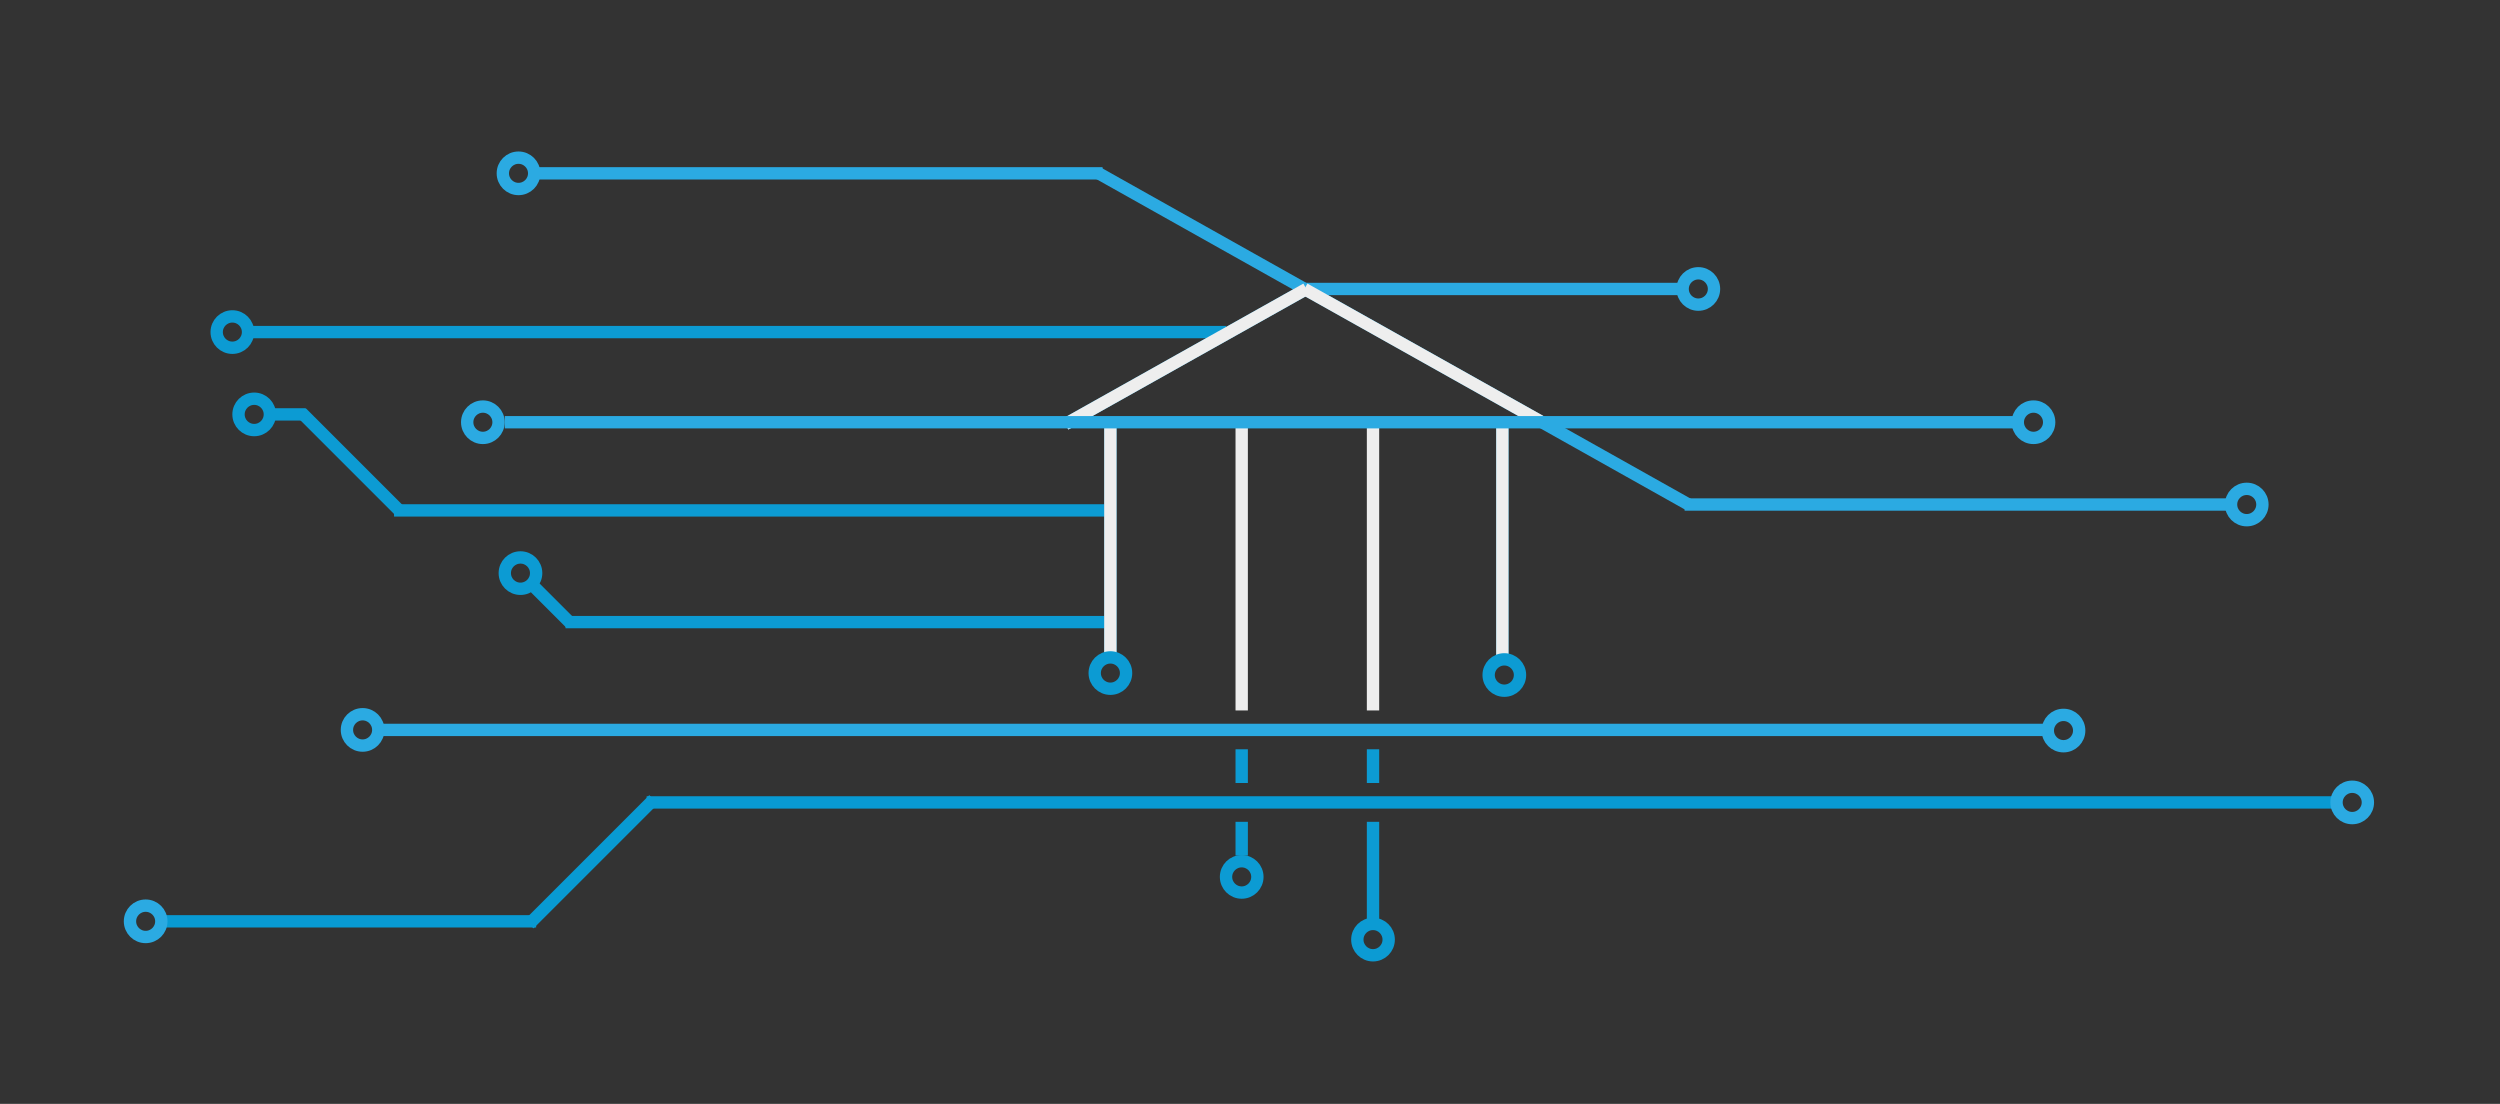 <?xml version="1.0" encoding="utf-8"?>
<!-- Generator: Adobe Illustrator 25.4.1, SVG Export Plug-In . SVG Version: 6.00 Build 0)  -->
<svg version="1.1" id="Layer_1" xmlns="http://www.w3.org/2000/svg" xmlns:xlink="http://www.w3.org/1999/xlink" x="0px" y="0px"
	 viewBox="0 0 841.89 371.74" style="enable-background:new 0 0 841.89 371.74;" xml:space="preserve">
<rect x="0" y="0" width="841.89" height="371.74" fill="#333333" stroke="none"/>
<style type="text/css">
	.st0{fill:none;stroke:#0C9BD3;stroke-width:4.156;stroke-miterlimit:10;}
	.st1{fill:none;stroke:#089AD3;stroke-width:4.156;stroke-miterlimit:10;}
	.st2{fill:none;stroke:#2BAAE2;stroke-width:4.156;stroke-miterlimit:10;}
	.st3{fill:none;stroke:#EEEEEE;stroke-width:4.156;stroke-miterlimit:10;}
</style>
<g>
	<circle class="st0" cx="175.27" cy="193" r="5.28"/>
	<line class="st0" x1="373.93" y1="209.5" x2="190.45" y2="209.5"/>
	<line class="st0" x1="192.1" y1="209.83" x2="178.59" y2="196.32"/>
</g>
<g>
	<circle class="st0" cx="85.6" cy="139.55" r="5.28"/>
	<line class="st0" x1="102.76" y1="139.55" x2="90.88" y2="139.55"/>
	<line class="st0" x1="373.93" y1="171.88" x2="132.7" y2="171.88"/>
	<line class="st0" x1="134.77" y1="172.21" x2="101.46" y2="138.9"/>
	<line class="st1" x1="178.19" y1="311.17" x2="220.12" y2="269.24"/>
</g>
<line class="st2" x1="438.61" y1="97.31" x2="566.65" y2="97.31"/>
<line class="st1" x1="52.51" y1="310.26" x2="180.55" y2="310.26"/>
<g>
	<circle class="st0" cx="78.25" cy="111.83" r="5.28"/>
	<line class="st0" x1="412.87" y1="111.83" x2="83.53" y2="111.83"/>
</g>
<line class="st0" x1="373.93" y1="142.19" x2="373.93" y2="221.38"/>
<circle class="st0" cx="418.15" cy="295.3" r="5.28"/>
<line class="st0" x1="418.15" y1="252.32" x2="418.15" y2="263.68"/>
<line class="st0" x1="462.37" y1="252.32" x2="462.37" y2="263.68"/>
<line class="st0" x1="418.15" y1="276.75" x2="418.15" y2="288.11"/>
<line class="st3" x1="373.93" y1="142.19" x2="373.93" y2="221.38"/>
<line class="st3" x1="418.15" y1="142.19" x2="418.15" y2="239.25"/>
<g>
	<circle class="st0" cx="462.37" cy="316.42" r="5.28"/>
	<line class="st0" x1="462.37" y1="276.75" x2="462.37" y2="311.14"/>
</g>
<line class="st0" x1="505.93" y1="142.85" x2="505.93" y2="222.04"/>
<circle class="st2" cx="122.11" cy="245.8" r="5.28"/>
<circle class="st2" cx="174.61" cy="58.37" r="5.28"/>
<line class="st2" x1="568.63" y1="169.9" x2="369.97" y2="58.37"/>
<circle class="st2" cx="162.61" cy="142.19" r="5.28"/>
<line class="st2" x1="358.75" y1="142.85" x2="439.93" y2="97.31"/>
<line class="st3" x1="358.75" y1="142.85" x2="439.93" y2="97.31"/>
<line class="st3" x1="518.66" y1="141.84" x2="439.27" y2="97.31"/>
<circle class="st2" cx="49.05" cy="310.26" r="5.28"/>
<line class="st1" x1="786.63" y1="270.22" x2="217.76" y2="270.22"/>
<line class="st2" x1="371.29" y1="58.37" x2="179.89" y2="58.37"/>
<line class="st2" x1="751.63" y1="169.9" x2="567.31" y2="169.9"/>
<circle class="st2" cx="571.92" cy="97.31" r="5.28"/>
<circle class="st2" cx="684.79" cy="142.19" r="5.28"/>
<circle class="st2" cx="756.6" cy="169.9" r="5.28"/>
<circle class="st2" cx="694.9" cy="246.02" r="5.28"/>
<circle class="st2" cx="792.12" cy="270.22" r="5.28"/>
<circle class="st0" cx="373.93" cy="226.66" r="5.28"/>
<line class="st3" x1="462.37" y1="142.19" x2="462.37" y2="239.25"/>
<line class="st3" x1="505.93" y1="142.19" x2="505.93" y2="222.04"/>
<circle class="st0" cx="506.59" cy="227.32" r="5.28"/>
<line class="st2" x1="678.78" y1="142.19" x2="169.99" y2="142.19"/>
<line class="st2" x1="690.07" y1="245.8" x2="128.28" y2="245.8"/>
</svg>
